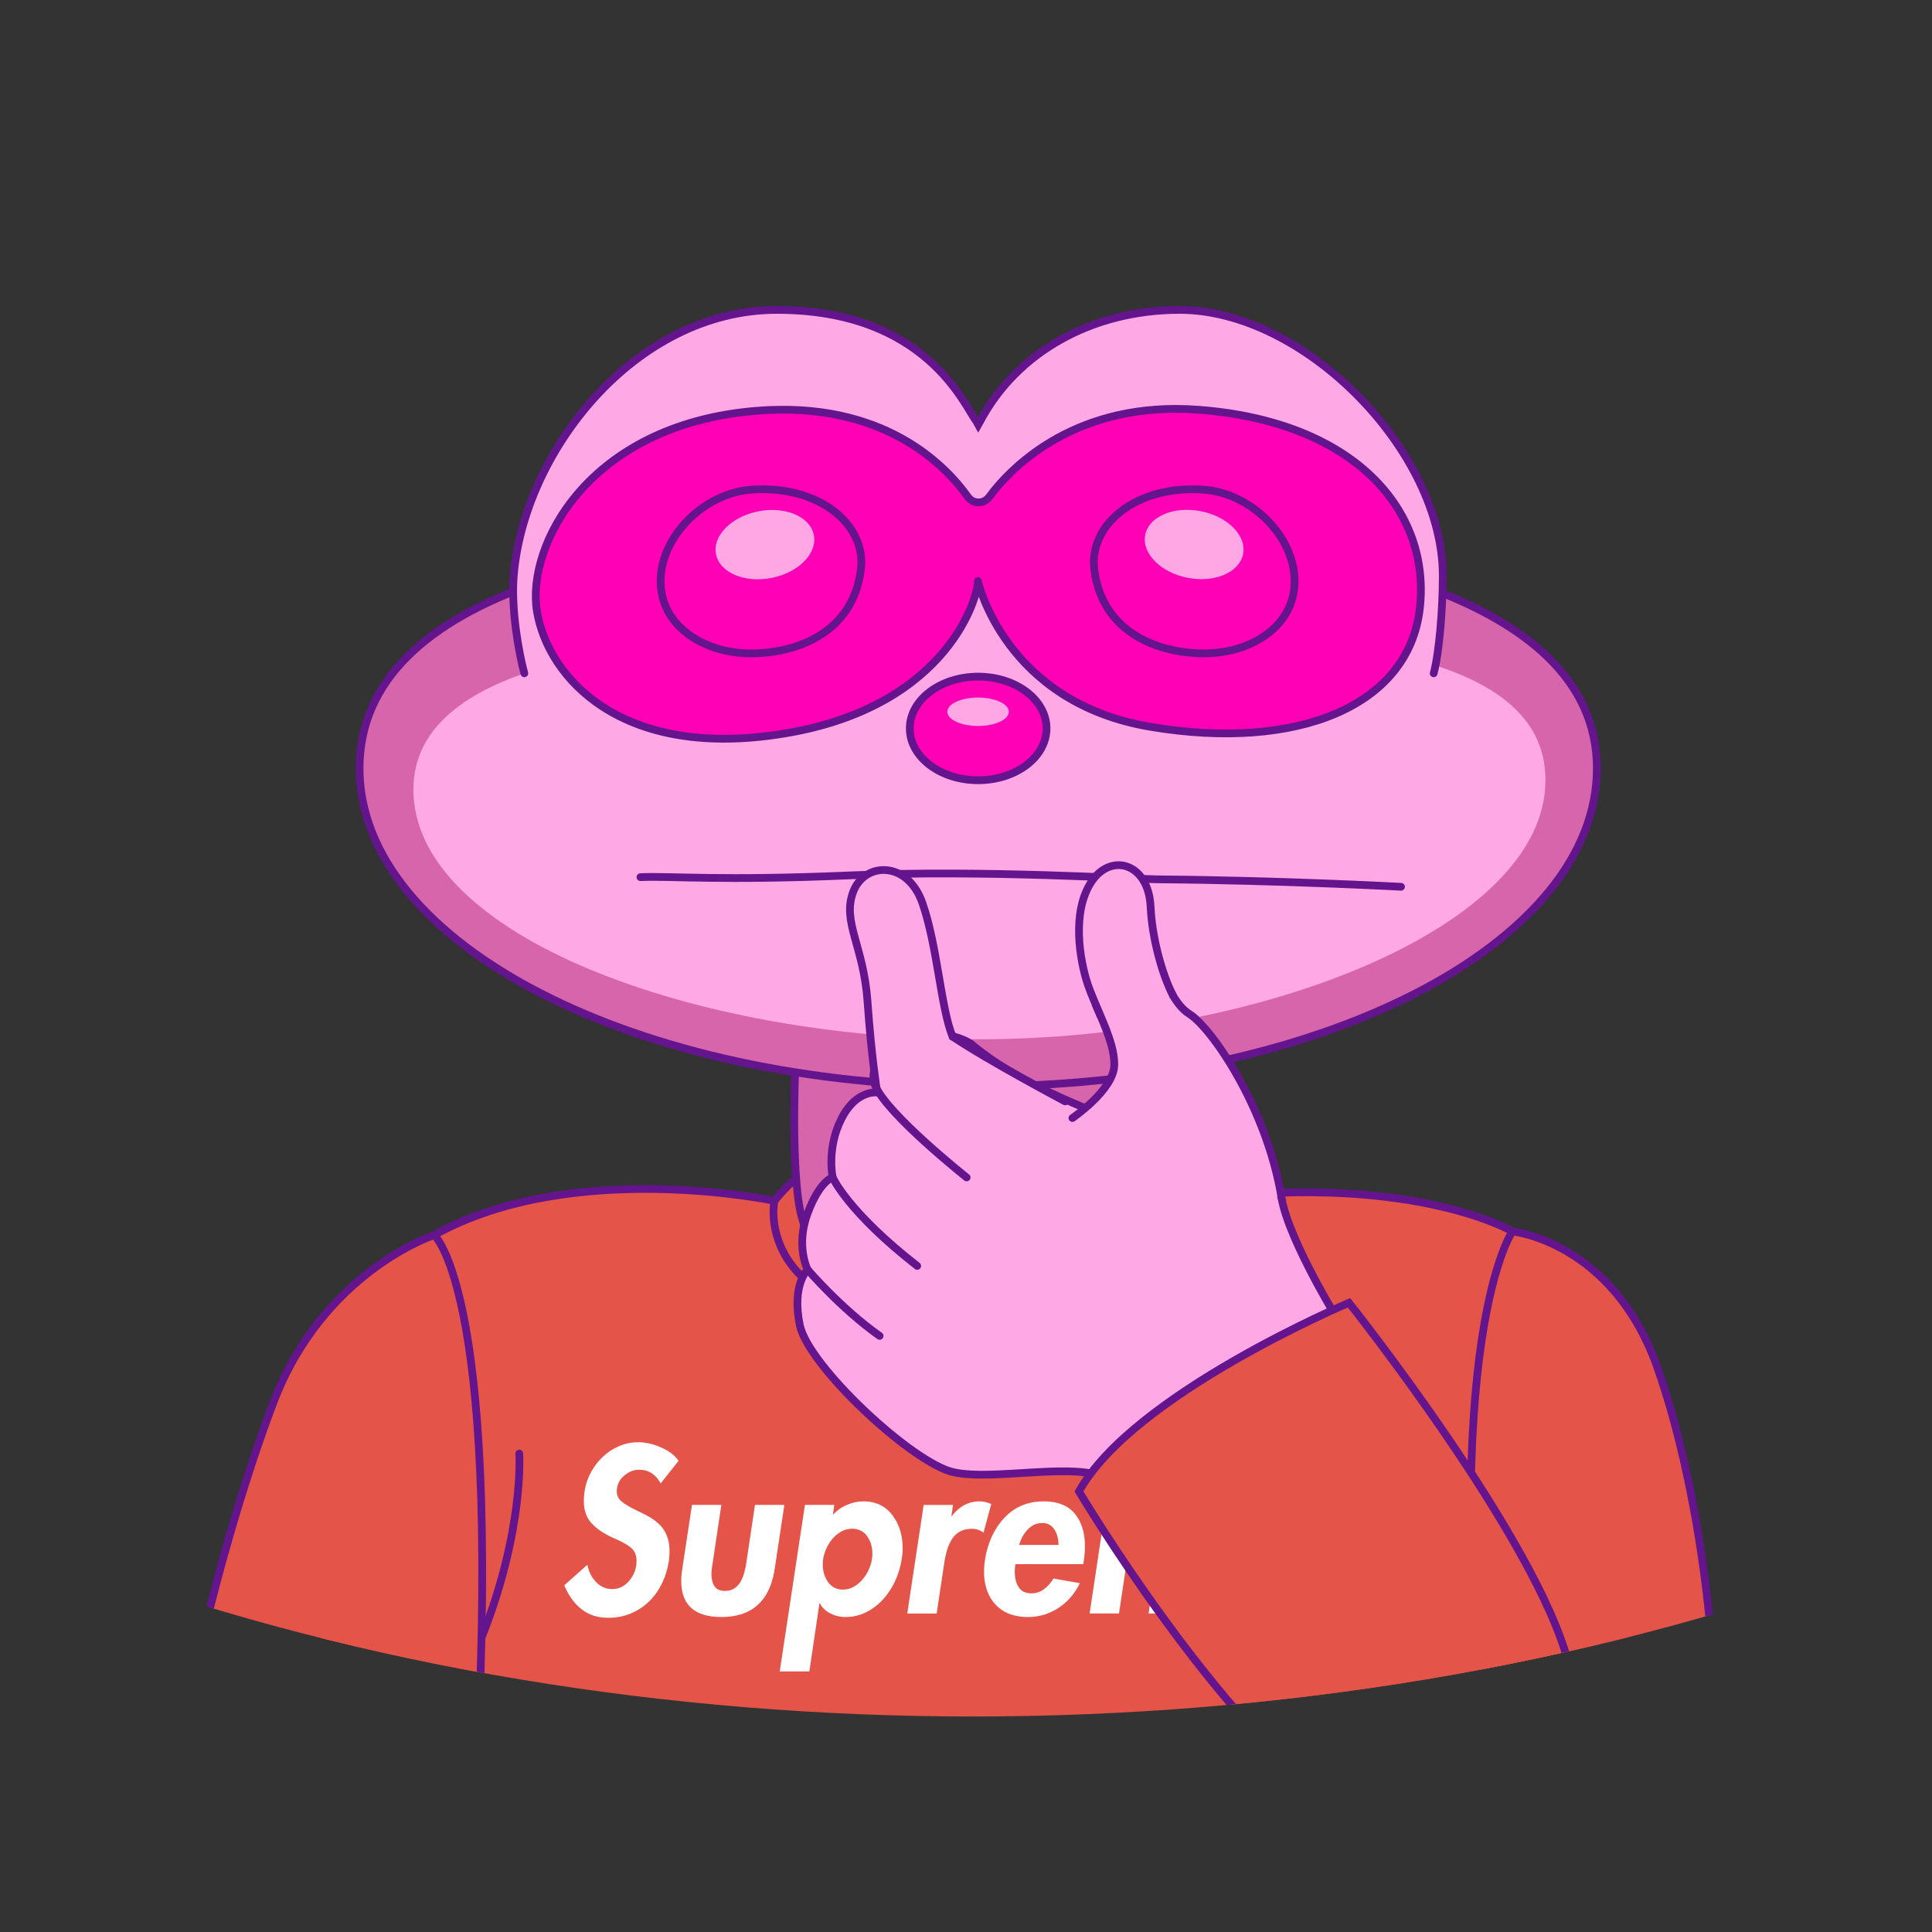 <svg xmlns="http://www.w3.org/2000/svg" viewBox="0 0 749.92 749.92"><rect x="0" y="0" width="749.92" height="749.92" fill="#333333" stroke="none"/><defs><clipPath id="clippath"><ellipse cx="377.62" cy="237.96" rx="683.33" ry="428.31" style="fill:none"/></clipPath><style>.cls-1{fill:#ffa7e4}.cls-2{fill:#ff00b6;stroke-linejoin:round}.cls-2,.cls-3,.cls-4,.cls-6{stroke:#64148d;stroke-linecap:round;stroke-width:3px}.cls-3{fill:#fea8e5}.cls-3,.cls-4,.cls-6{stroke-miterlimit:10}.cls-4{fill:#d765ab}.cls-6{fill:#e45449}</style></defs><g id="Layer_1" style="clip-path:url(#clippath)"><path d="M309.78 456.93s-3.8 2.53-9.18 9.18c0 0-78.38-16.63-132.06 13.3-53.68 29.93-39.57 89.16-44.8 119.09-5.23 29.93 15.84 253.66 44.8 283.25 0 0 233.68 23.29 410.4 1.03 0 0 122.71-367.51 8.12-404.8 0 0-40.62-23.99-128.03-11.64 0 0-4.75-10.21-16.86-11.16-12.11-.95-132.38 1.74-132.38 1.74Z" class="cls-6"/><path d="M309.15 403.41s-1.9 32.94 0 55.42 6.02 42.44 75.37 43.39c69.36.95 66.19-44.65 66.19-44.65l.02-52.57-141.59-1.58Z" class="cls-4"/><path d="M300.6 466.12s-10.54 48.9 82.42 49.17c75.06.22 76.01-48.93 76.01-48.93" style="fill:none;stroke-miterlimit:10;stroke:#64148d;stroke-linecap:round;stroke-width:3px"/><path d="M184.21 699.84c11.88-197.62-15.68-220.42-15.68-220.42s-42.95 13.99-62.36 64.85c-19.42 50.86-46.23 151.64-41.61 205.27 4.62 53.63 58.19 71.61 81.77 39.85s37.88-89.54 37.88-89.54Zm393.35 0c-19.48-180.99 9.5-221.85 9.5-221.85s38.77 3.86 56.1 52.4c17.34 48.54 29.13 133.84 18.72 191.4-10.4 57.56-76.98 28.67-77.67 27.51s-6.66-49.47-6.66-49.47Z" class="cls-6"/><path d="M201.55 564.22s2.06 29.46-14.65 71.5m370.23-71.5s2 58.34 15.49 78.22" class="cls-6"/><path d="M256.44 575.81c-.92-1.72-2.08-3.03-3.46-3.95-1.39-.91-3.03-1.37-4.93-1.37s-3.81.7-5.54 2.1c-1.74 1.4-2.75 3.13-3.02 5.19 0 .06-.03.23-.08.51v.51c0 1.66.62 3 1.88 4.03 1.25 1.03 3.23 2.2 5.95 3.52 2.06.97 3.74 1.83 5.01 2.57 1.28.74 2.51 1.69 3.71 2.83 1.19 1.15 2.15 2.57 2.85 4.29.71 1.72 1.06 3.75 1.06 6.09 0 1.2-.08 2.43-.24 3.69-.49 3.21-1.4 6.17-2.73 8.88-1.33 2.72-3.03 5.06-5.1 7.04a22.47 22.47 0 0 1-7.09 4.59c-2.66 1.09-5.54 1.63-8.64 1.63-4.08 0-7.53-1.12-10.35-3.35-2.83-2.23-5.05-5.32-6.69-9.27l8.97-7.98c.49 2.63 1.6 4.86 3.34 6.69 1.74 1.83 3.83 2.75 6.28 2.75s4.46-.91 6.2-2.75c1.74-1.83 2.8-4.03 3.18-6.61v-.77c.05-.4.08-.66.08-.77 0-2.23-.71-3.93-2.12-5.11-1.41-1.17-3.45-2.33-6.11-3.48-.44-.23-.76-.37-.98-.43-3.7-1.72-6.5-3.65-8.4-5.79-1.9-2.15-2.85-4.99-2.85-8.54 0-1.09.08-2.2.24-3.35.38-2.69 1.19-5.21 2.45-7.55 1.25-2.35 2.81-4.41 4.69-6.18 1.88-1.77 3.99-3.16 6.36-4.16 2.36-1 4.82-1.5 7.38-1.5 2.83 0 5.77.67 8.85 2.02 3.07 1.35 5.34 3.08 6.81 5.19l-6.93 8.75Zm23.56 8.33-3.42 22.83c-.27 1.54-.41 2.89-.41 4.03 0 1.95.39 3.52 1.18 4.72.79 1.2 2.16 1.8 4.12 1.8 1.36 0 2.53-.31 3.51-.94.98-.63 1.77-1.44 2.36-2.45.6-1 1.07-2.1 1.43-3.3.35-1.2.64-2.49.86-3.86l3.42-22.83h11.41l-3.75 24.8c-1.9 12.47-8.81 18.71-20.71 18.71-10.38 0-15.57-4.69-15.57-14.08 0-1.43.14-2.97.41-4.63l3.75-24.8H280Zm43.29 3.86c1.52-1.66 3.34-2.95 5.46-3.86 2.12-.91 4.24-1.37 6.36-1.37 4.78 0 8.52 1.76 11.21 5.28 2.69 3.52 4.04 7.82 4.04 12.92 0 1.37-.11 2.72-.33 4.03a31.81 31.81 0 0 1-2.49 8.45c-1.22 2.72-2.8 5.15-4.73 7.3a21.886 21.886 0 0 1-6.64 5.06c-2.5 1.23-5.16 1.85-7.99 1.85-2.12 0-4.09-.47-5.91-1.42-1.82-.94-3.17-2.24-4.04-3.91h-.16l-3.91 26.44h-11.5l9.78-64.63h11.41l-.57 3.86Zm7.95 27.98c1.28-.69 2.42-1.6 3.42-2.75 1.01-1.14 1.83-2.42 2.49-3.82.65-1.4 1.09-2.82 1.3-4.25.11-.69.16-1.37.16-2.06 0-2.69-.69-4.98-2.08-6.87-1.39-1.89-3.3-2.83-5.75-2.83-1.41 0-2.76.33-4.04.99-1.28.66-2.42 1.56-3.42 2.7a16.209 16.209 0 0 0-2.49 3.82c-.65 1.4-1.09 2.82-1.3 4.25-.11.69-.16 1.37-.16 2.06 0 2.69.69 4.99 2.08 6.91 1.39 1.92 3.3 2.88 5.75 2.88a8.4 8.4 0 0 0 4.04-1.03Zm38.03-27.46h.16c2.93-3.83 6.52-5.75 10.76-5.75 1.47 0 2.99.34 4.57 1.03l-3.02 11.16c-1.25-1.03-2.75-1.54-4.48-1.54-1.9 0-3.51.39-4.81 1.16s-2.35 1.83-3.14 3.18-1.4 2.8-1.83 4.38c-.44 1.57-.79 3.3-1.06 5.19l-2.85 18.97h-11.41l6.36-42.14h11.41l-.65 4.38Zm24.86 18.62c-.16 1.09-.24 2.09-.24 3 0 2.4.52 4.39 1.55 5.97 1.03 1.57 2.66 2.36 4.89 2.36 1.79 0 3.4-.51 4.81-1.54 1.41-1.03 2.66-2.43 3.75-4.21l10.27 1.8c-2.01 4.12-4.81 7.34-8.4 9.66s-7.5 3.48-11.74 3.48c-5.38 0-9.57-1.6-12.56-4.81-2.99-3.2-4.48-7.47-4.48-12.79 0-1.43.11-2.92.33-4.46 1.03-6.69 3.55-12.17 7.54-16.44 3.99-4.26 9.09-6.39 15.29-6.39 5.38 0 9.39 1.59 12.03 4.76 2.64 3.18 3.95 7.4 3.95 12.66 0 1.77-.14 3.6-.41 5.49l-.24 1.46h-26.33Zm16.72-7.47c0-2.4-.54-4.42-1.63-6.05-1.09-1.63-2.64-2.45-4.65-2.45-2.17 0-4.05.83-5.63 2.49-1.58 1.66-2.69 3.66-3.34 6.01h15.25Zm29.27-11.76h.16c1.3-1.66 2.92-2.93 4.85-3.82 1.93-.89 3.82-1.33 5.67-1.33 5.11 0 8.61 2.2 10.52 6.61 1.52-2.06 3.42-3.68 5.71-4.85 2.28-1.17 4.59-1.76 6.93-1.76 3.8 0 6.52 1.04 8.15 3.13 1.63 2.09 2.45 4.96 2.45 8.63 0 1.66-.14 3.49-.41 5.49l-3.99 26.26h-11.41l3.34-22.14c0-.11.03-.31.08-.6.38-2.29.57-4.06.57-5.32 0-1.77-.33-3.19-.98-4.25-.65-1.06-1.74-1.59-3.26-1.59s-2.69.44-3.67 1.33c-.98.89-1.77 2-2.36 3.35-.6 1.35-1.03 2.68-1.3 3.99-.27 1.32-.54 2.78-.82 4.38v.17l-3.1 20.68h-11.41l3.18-21.37.16-.86c.38-2.52.57-4.43.57-5.75 0-1.77-.31-3.2-.94-4.29-.63-1.09-1.73-1.63-3.3-1.63-1.47 0-2.68.4-3.63 1.2-.95.8-1.71 1.85-2.28 3.13-.57 1.29-1.01 2.59-1.3 3.91-.3 1.32-.56 2.78-.77 4.38l-.08.6-3.1 20.68h-11.41l6.36-42.14h11.41l-.57 3.78Zm60.24 19.23c-.16 1.09-.24 2.09-.24 3 0 2.4.52 4.39 1.55 5.97 1.03 1.57 2.66 2.36 4.89 2.36 1.79 0 3.4-.51 4.81-1.54 1.41-1.03 2.66-2.43 3.75-4.21l10.27 1.8c-2.01 4.12-4.81 7.34-8.4 9.66-3.59 2.32-7.5 3.48-11.74 3.48-5.38 0-9.57-1.6-12.56-4.81-2.99-3.2-4.48-7.47-4.48-12.79 0-1.43.11-2.92.33-4.46 1.03-6.69 3.55-12.17 7.54-16.44 3.99-4.26 9.09-6.39 15.29-6.39 5.38 0 9.39 1.59 12.03 4.76 2.64 3.18 3.95 7.4 3.95 12.66 0 1.77-.14 3.6-.41 5.49l-.24 1.46h-26.33Zm16.72-7.47c0-2.4-.54-4.42-1.63-6.05-1.09-1.63-2.64-2.45-4.65-2.45-2.17 0-4.05.83-5.63 2.49-1.58 1.66-2.69 3.66-3.34 6.01h15.25Z" style="fill:#fff"/><path d="M619.83 298.25c0 68.18-107.51 123.45-240.13 123.45s-240.13-55.27-240.13-123.45 105.36-93.28 237.98-93.28 242.28 25.1 242.28 93.28Z" class="cls-4"/><path d="M599.88 302.86c0 56.67-109.94 100.55-220.17 100.55s-219.25-40.24-219.25-96.91c0-51 91.38-60.61 190.02-62.02 10.96-.16 18.02-28.72 29.05-28.72s25.71 28.52 36.41 28.61c97.73.8 183.95 7.4 183.95 58.48Z" style="fill:#fea8e5"/><path d="M203.52 261.36c-2.06-7.65-5.18-24.43-4.11-37.83 3.85-47.97 46.88-103.24 102.14-103.24 57.96 0 72.71 37.1 77.48 43.33l.68 1.24.7-1.24c14.17-26.78 43.27-43.33 77.48-43.33 48.46 0 102.14 54.78 102.14 103.24 0 13.44-1.47 30.18-3.53 37.83" class="cls-3"/><path d="M383.92 192.93c-2.05 2.78-6.2 2.78-8.2-.03-8.76-12.33-32.99-37.58-82.49-33.42-65.08 5.46-89.07 52.49-84.8 77.91 4.28 25.42 32.54 57.96 96.44 47.27 63.89-10.69 75.05-54.16 74.7-59.14 0 0 10.34 47.11 67.03 56.61s100.12-7.84 104.51-45.92c4.39-38.08-25.34-72.68-86.14-77.18-46.08-3.41-71.57 21.02-81.04 33.91Z" class="cls-2"/><path d="M334.17 220.99c-3.01 24.54-24.74 32.62-42.75 32.62s-35-10.49-35-28.03 17.03-34.11 35-35.49c26.44-2.03 44.89 13.49 42.75 30.9Zm90.59 0c3.01 24.54 24.74 32.62 42.75 32.62 18.02 0 35-10.49 35-28.03s-17.03-34.11-35-35.49c-26.44-2.03-44.89 13.49-42.75 30.9Z" class="cls-2"/><ellipse cx="296.92" cy="211.37" class="cls-1" rx="19.36" ry="13.18" transform="rotate(-10.98 297.059 211.418)"/><ellipse cx="463.55" cy="211.37" class="cls-1" rx="13.18" ry="19.36" transform="rotate(-79.02 463.52 211.375)"/><ellipse cx="379.68" cy="282.75" class="cls-2" rx="26.54" ry="20.11"/><ellipse cx="379.64" cy="276.28" class="cls-1" rx="11.94" ry="5.52"/><path d="M248.58 340.47c12.12-.51 30.8 1.5 82.1-.71 51.31-2.22 108.67 1.49 120.05 1.58 46.11.37 93.09 2.87 93.09 2.87m-22.73 171.08s-20.56-32.93-23.61-50.07-81.51-27.04-120.75-60.18c0 0-24-15.62-35.81 19.05 0 0-8.38-1.52-14.28 10.09-5.9 11.62-3.43 22.85-3.43 22.85s-4.95 1.14-9.71 13.9c-4.76 12.76 0 21.9 0 21.9s-6.29 5.71-3.05 21.52c3.24 15.81 43.8 53.71 59.8 57.14 16 3.43 47.8-4.38 59.99 2.67" class="cls-3"/><path d="M313.5 492.83s12.95 15.17 27.93 25.71m-18.22-61.51s5.78 13.27 32.82 34.35m19.18-34.35s-31.17-24.7-35.58-35.87c-4.41-11.17 16.16-28.19 30.12-18.79 13.97 9.4 43.68 25.14 43.68 25.14" class="cls-3"/><path d="M340.28 422.55s-2.02-12.31-3.55-33.89-9.9-30.73-5.59-42.41c4.32-11.68 21.08-12.44 26.92 4.32s7.11 40.63 11.68 51.8m46.52 31.61s16.27-11.05 16.27-20.76c0-6.78-3.44-14.49-6.61-21.84l28.39-6.76c2.11 4.08 4.59 7.25 7.37 8.98 8.57 5.33 30.09 36.38 35.81 71.61" class="cls-3"/><path d="M427.17 394.27c-1.37-3.17-3.94-9.16-4.92-12.09-3.24-9.71-6.29-28.19 1.33-39.81 7.62-11.62 22.28-7.43 23.05 9.71.51 11.58 4.3 25.86 8.69 34.37" class="cls-3"/><path d="M521.09 702.82c-48.49-33.49-102.27-123.91-102.27-123.91 20.97-37.88 104.8-73.22 104.8-73.22s72.57 91.21 85.09 139.55" class="cls-6"/></g></svg>